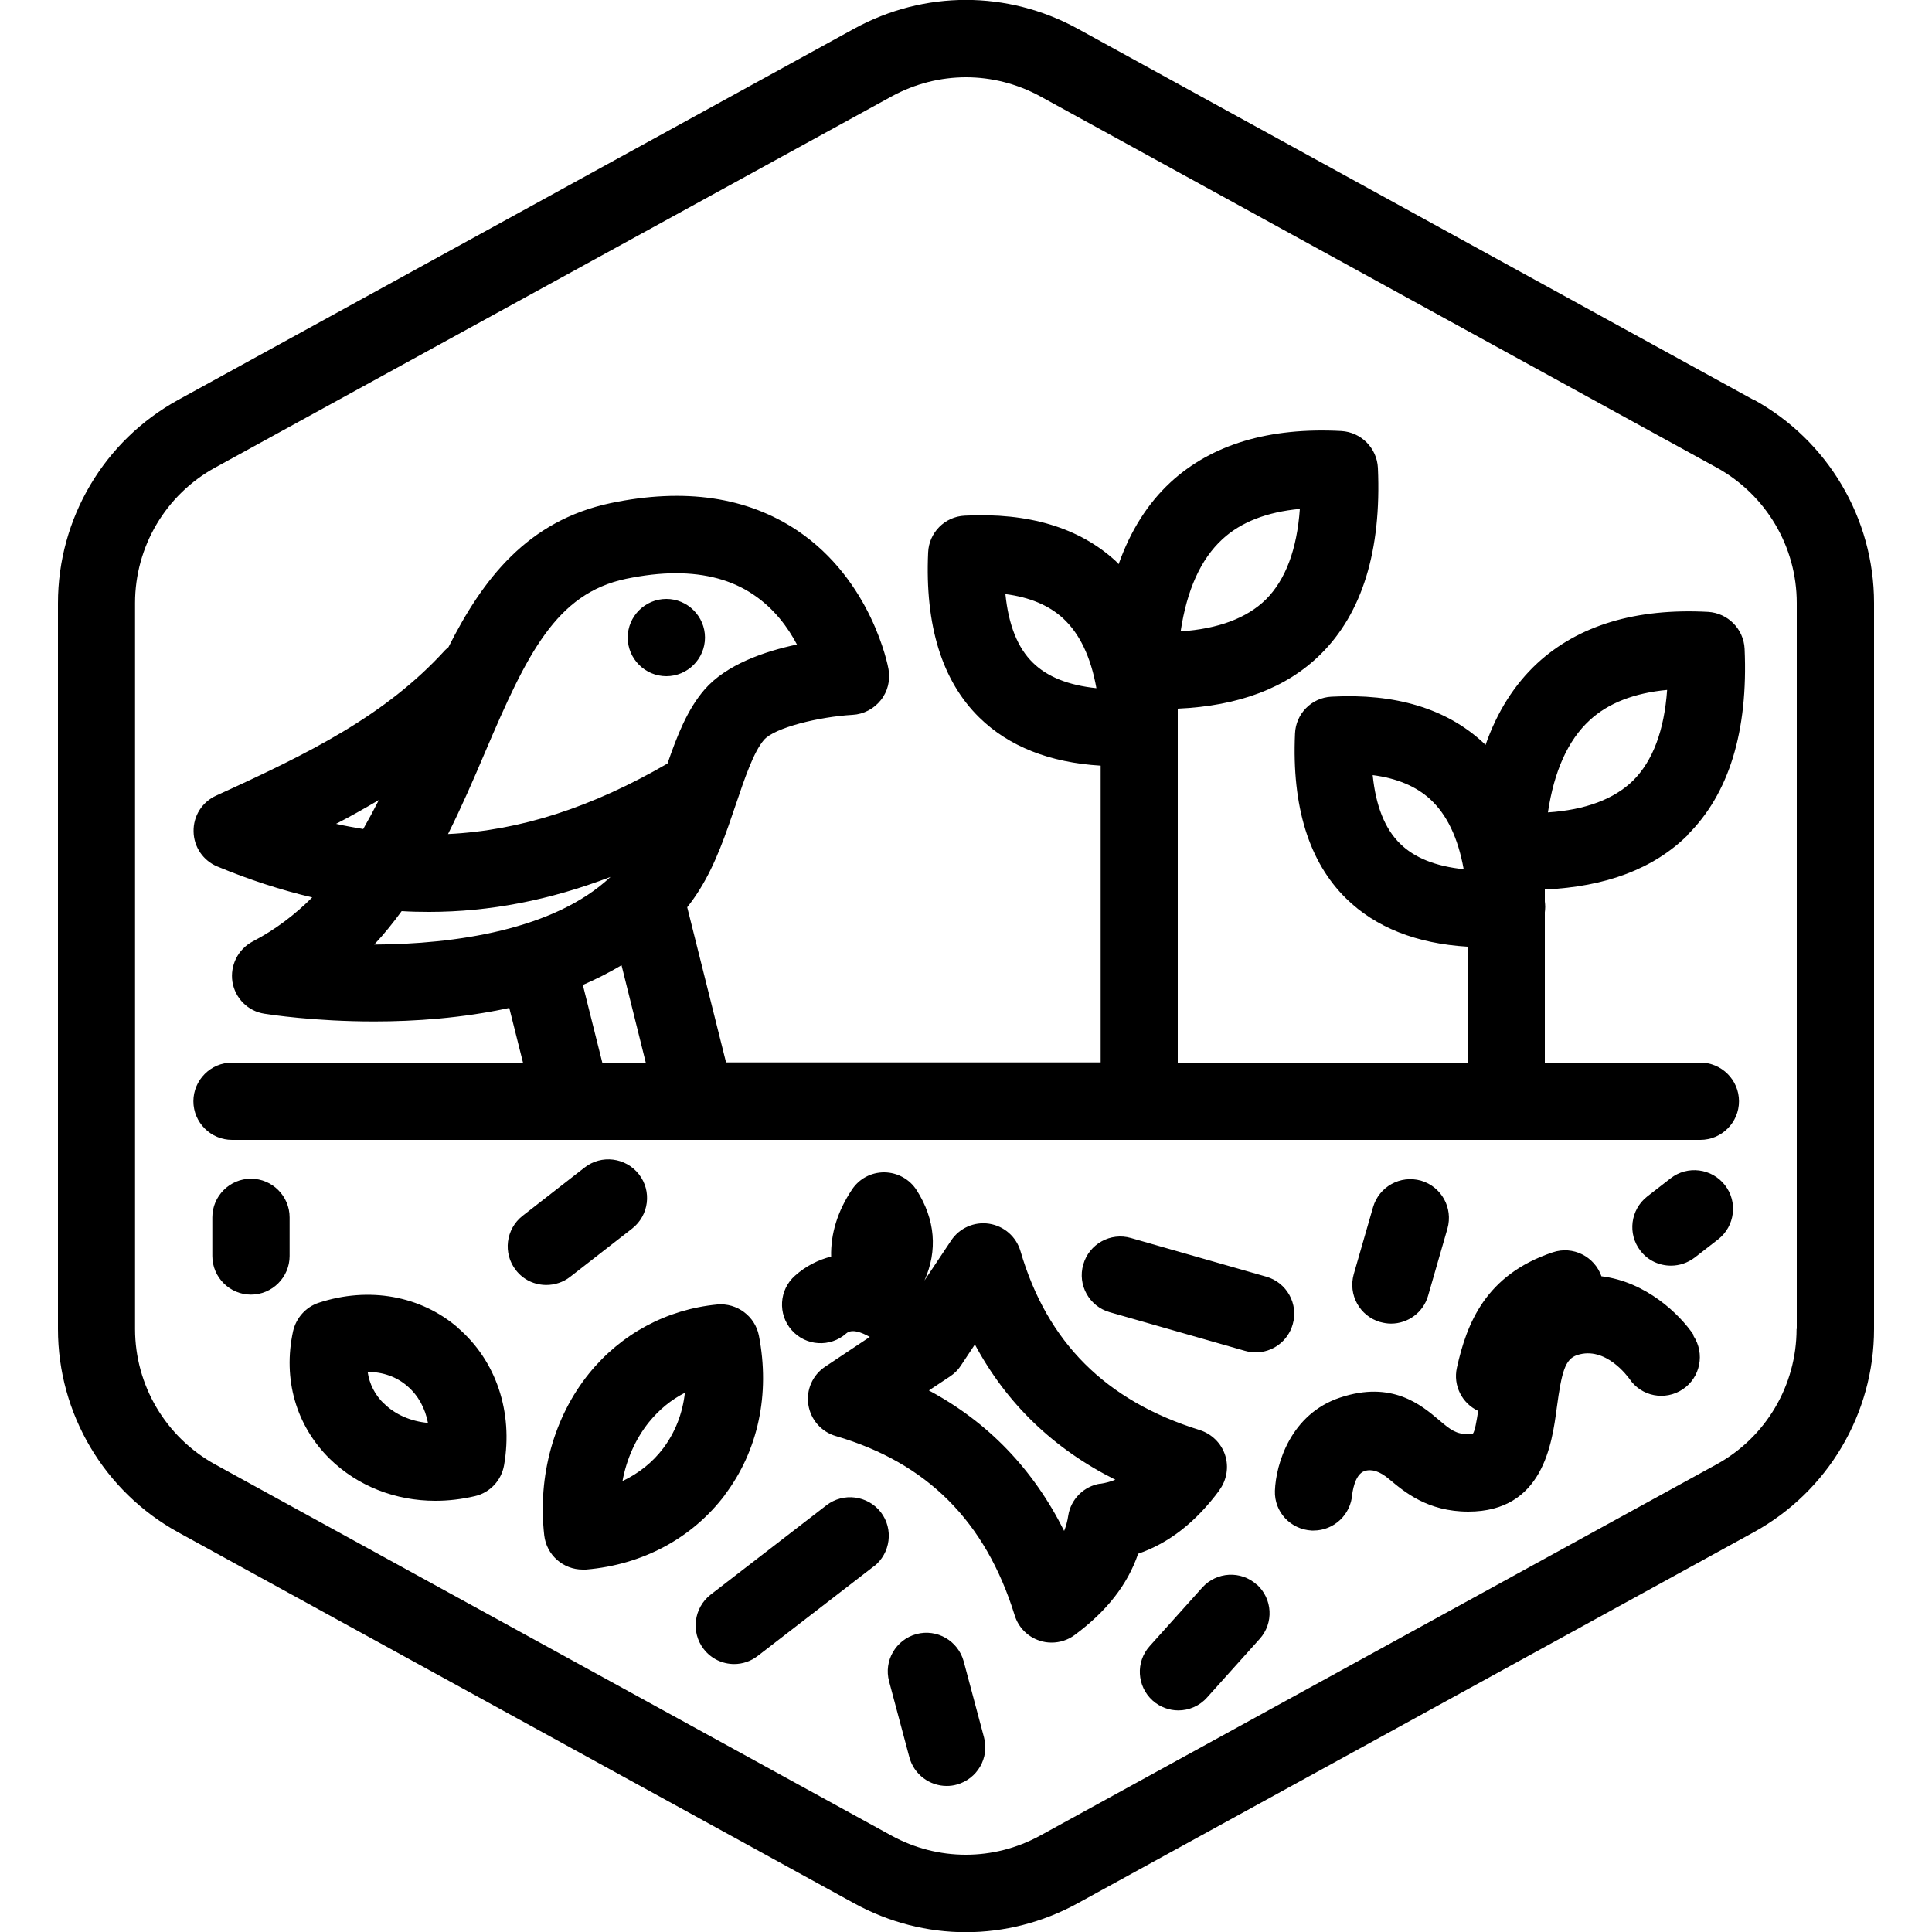 <?xml version="1.0" encoding="UTF-8"?>
<svg xmlns="http://www.w3.org/2000/svg" id="Layer_1" data-name="Layer 1" viewBox="0 0 100 100">
  <defs>
    <style>
      .cls-1 {
        stroke-width: 0px;
      }
    </style>
  </defs>
  <path class="cls-1" d="m63.12,77.12c.38-.52.49-1.2.29-1.81-.2-.61-.69-1.09-1.31-1.29-4.87-1.51-7.9-4.54-9.28-9.26-.22-.75-.85-1.3-1.62-1.42-.77-.12-1.54.22-1.97.87l-1.38,2.07s0,0,0,0c.69-1.55.56-3.16-.4-4.67-.36-.57-.99-.92-1.67-.93h-.02c-.67,0-1.29.33-1.66.89-.75,1.12-1.11,2.3-1.08,3.47-.67.17-1.31.49-1.87.99-.83.73-.9,2-.17,2.82.73.83,2,.9,2.82.17.28-.25.78-.07,1.22.18l-2.31,1.54c-.65.43-.99,1.2-.87,1.97.12.77.67,1.4,1.42,1.62,4.72,1.38,7.75,4.41,9.26,9.28.19.62.67,1.11,1.29,1.31.2.07.41.1.62.1.42,0,.84-.13,1.19-.39,1.65-1.22,2.74-2.6,3.29-4.21,1.6-.55,2.99-1.64,4.21-3.29Zm-6.16-.33c-.86.13-1.54.81-1.67,1.67-.04.27-.11.53-.21.78-1.6-3.2-3.94-5.63-7-7.27l1.1-.73c.22-.15.41-.33.55-.55l.73-1.1c1.64,3.06,4.07,5.4,7.27,7-.25.1-.51.17-.78.21Zm33.81-56.09L55.77,1.48c-3.62-1.98-7.93-1.98-11.55,0L9.22,20.7c-3.84,2.11-6.22,6.14-6.22,10.52v37.57c0,4.38,2.39,8.41,6.22,10.52l35,19.21c1.81.99,3.79,1.49,5.77,1.49s3.97-.5,5.78-1.49l35-19.21c3.84-2.11,6.23-6.14,6.23-10.52V31.21c0-4.38-2.39-8.41-6.22-10.52Zm2.22,48.09c0,2.92-1.59,5.61-4.15,7.01l-35,19.21c-2.41,1.32-5.29,1.32-7.7,0l-35-19.21c-2.56-1.41-4.15-4.09-4.15-7.01V31.21c0-2.92,1.59-5.61,4.15-7.01L46.15,4.99c1.21-.66,2.53-.99,3.85-.99s2.64.33,3.85.99l35,19.21c2.56,1.41,4.15,4.09,4.15,7.01v37.57Zm-60.5-35.79c0-1.1.9-2,2-2s2,.9,2,2-.9,2-2,2-2-.9-2-2Zm55.16,36.14c.61.92.36,2.16-.55,2.77-.92.61-2.15.37-2.76-.54-.07-.09-1.23-1.72-2.71-1.23-.62.21-.8.86-1.05,2.72-.25,1.88-.72,5.38-4.58,5.38-2.11,0-3.31-1.02-4.11-1.69q-.7-.59-1.26-.41c-.54.18-.63,1.19-.64,1.2-.07,1.06-.95,1.88-2,1.88-.03,0-.07,0-.1,0-1.09-.06-1.94-.96-1.9-2.06.05-1.39.82-3.97,3.37-4.82,2.69-.9,4.21.39,5.11,1.15.62.53.9.74,1.52.74.18,0,.25-.03.25-.03.1-.13.19-.65.27-1.17-.83-.39-1.31-1.31-1.1-2.24.51-2.3,1.49-4.81,4.96-5.97,1.04-.35,2.16.21,2.52,1.24,2.3.28,4.04,1.95,4.78,3.05Zm-.32-25.91c2.16-2.13,3.16-5.38,2.97-9.65-.05-1.03-.87-1.85-1.89-1.91-3.74-.2-6.71.7-8.83,2.65-1.19,1.1-2.09,2.52-2.69,4.24-.05-.05-.09-.1-.14-.14-1.89-1.74-4.52-2.54-7.83-2.36-1.03.05-1.85.88-1.89,1.91-.17,3.77.72,6.65,2.65,8.54,1.52,1.49,3.63,2.33,6.28,2.49v6h-15v-18.32c3.15-.14,5.63-1.07,7.39-2.81,2.16-2.13,3.16-5.38,2.97-9.65-.05-1.03-.87-1.85-1.89-1.91-3.74-.2-6.71.69-8.84,2.65-1.19,1.1-2.08,2.52-2.69,4.24-.05-.05-.09-.1-.14-.15-1.89-1.74-4.52-2.53-7.83-2.36-1.03.05-1.85.88-1.89,1.91-.17,3.77.72,6.65,2.65,8.54,1.52,1.49,3.63,2.33,6.28,2.49v15.36h-19.39l-2.01-8.03c.23-.29.44-.59.64-.91.85-1.36,1.37-2.92,1.88-4.42.45-1.33.91-2.7,1.45-3.33.55-.64,2.86-1.2,4.59-1.3.57-.03,1.1-.31,1.46-.76s.5-1.03.4-1.6c-.03-.19-.88-4.6-4.72-7.18-2.6-1.74-5.84-2.22-9.66-1.42-4.31.91-6.63,3.94-8.4,7.46-.06.05-.12.1-.17.15-3.09,3.39-7.02,5.33-11.85,7.53-.73.33-1.19,1.06-1.17,1.86.01.8.5,1.51,1.23,1.81,1.66.69,3.3,1.22,4.91,1.6-.88.88-1.89,1.66-3.08,2.28-.76.4-1.18,1.24-1.05,2.09.14.85.8,1.52,1.66,1.65.25.04,2.57.4,5.68.4,2.1,0,4.56-.17,6.99-.7l.71,2.83h-15.06c-1.1,0-2,.9-2,2s.9,2,2,2h76c1.1,0,2-.9,2-2s-.9-2-2-2h-8.05v-7.78c.01-.09.02-.18.02-.28,0-.1-.01-.19-.02-.28v-.62c3.15-.14,5.63-1.07,7.39-2.81Zm-24.06-15.32c.96-.89,2.31-1.41,4.01-1.57-.15,2.1-.74,3.67-1.76,4.69-.98.96-2.46,1.52-4.41,1.65.32-2.14,1.04-3.74,2.16-4.77Zm-9.81,6.39c-.79-.77-1.26-1.96-1.42-3.55,1.25.16,2.25.58,2.98,1.25.86.79,1.44,2,1.73,3.62-1.45-.15-2.55-.59-3.29-1.32Zm-21.06-4.34c.92-.19,1.78-.29,2.58-.29,1.56,0,2.9.36,3.99,1.09,1.09.72,1.82,1.72,2.28,2.6-1.66.35-3.66,1.03-4.79,2.34-.88,1.02-1.41,2.37-1.91,3.82-3.9,2.26-7.61,3.47-11.36,3.65.71-1.42,1.33-2.85,1.92-4.24,2.16-5.07,3.67-8.21,7.29-8.97Zm-15.02,12.69c.74-.38,1.48-.8,2.23-1.24-.26.51-.53,1.01-.81,1.5-.47-.08-.94-.16-1.41-.27Zm3.41,4.51c.47.03.95.04,1.42.04,3.14,0,6.25-.61,9.39-1.81-2.91,2.74-8.06,3.48-12.23,3.5.52-.55.98-1.13,1.42-1.73Zm9.38,3.82c.69-.3,1.36-.64,2-1.02l1.26,5.06h-2.25l-1.01-4.03Zm52.11-13.7c.96-.89,2.31-1.41,4.01-1.57-.15,2.1-.74,3.67-1.76,4.69-.98.96-2.46,1.52-4.41,1.65.32-2.14,1.04-3.74,2.16-4.77Zm-9.81,6.39c-.79-.77-1.26-1.96-1.42-3.55,1.25.16,2.25.58,2.98,1.25.86.79,1.44,2,1.73,3.62-1.45-.15-2.55-.59-3.29-1.32Zm-34.95,33.7c1.72-2.28,2.35-5.21,1.76-8.24-.2-1.01-1.14-1.7-2.15-1.61-2.62.25-4.98,1.52-6.64,3.57-1.82,2.25-2.67,5.31-2.32,8.38.12,1.02.98,1.77,1.99,1.77.06,0,.12,0,.17,0,2.95-.25,5.5-1.63,7.19-3.86Zm-3.19-2.41c-.55.73-1.27,1.3-2.11,1.7.21-1.14.68-2.19,1.37-3.05.53-.65,1.15-1.16,1.86-1.52-.12,1.07-.5,2.04-1.12,2.87Zm-10.62-6.23c-1.93-1.67-4.62-2.15-7.21-1.3-.67.22-1.17.78-1.33,1.47-.54,2.48.15,4.88,1.89,6.6,1.45,1.42,3.4,2.18,5.48,2.18.67,0,1.35-.08,2.04-.24.78-.18,1.37-.81,1.51-1.6.48-2.75-.41-5.41-2.39-7.11Zm-3.84,3.92c-.46-.45-.75-1.01-.84-1.64h0c.78,0,1.5.25,2.06.74.56.48.92,1.15,1.06,1.9-.88-.08-1.7-.43-2.28-1.01Zm8.41-6.14c-.6,0-1.19-.26-1.58-.77-.68-.87-.52-2.13.35-2.81l3.21-2.5c.87-.68,2.13-.52,2.81.35.68.87.52,2.13-.35,2.81l-3.21,2.5c-.36.28-.8.42-1.23.42Zm61-5.17c.68.87.52,2.13-.35,2.81l-1.21.94c-.37.28-.8.42-1.23.42-.6,0-1.19-.26-1.58-.77-.68-.87-.52-2.13.35-2.81l1.21-.94c.87-.68,2.13-.52,2.81.35Zm-74.29,1.67v2c0,1.1-.9,2-2,2s-2-.9-2-2v-2c0-1.1.9-2,2-2s2,.9,2,2Zm56.45,5.42c-1.06-.31-1.67-1.41-1.37-2.48l1-3.47c.31-1.06,1.41-1.67,2.48-1.37,1.06.31,1.67,1.41,1.37,2.48l-1,3.47c-.25.88-1.05,1.45-1.92,1.45-.18,0-.37-.03-.55-.08Zm-20.51,21.49c.29,1.07-.35,2.16-1.41,2.45-.17.05-.35.07-.52.07-.88,0-1.69-.59-1.93-1.48l-1.05-3.93c-.29-1.07.35-2.16,1.41-2.45,1.07-.29,2.16.35,2.45,1.41l1.05,3.93Zm14.12-7.91c.82.74.89,2,.15,2.82l-2.72,3.03c-.39.44-.94.67-1.49.67-.47,0-.95-.17-1.33-.51-.82-.74-.89-2-.15-2.82l2.72-3.03c.74-.82,2-.89,2.82-.15Zm-8.98-16.56c.3-1.06,1.41-1.68,2.47-1.37l7,2c1.06.3,1.68,1.41,1.37,2.47-.25.88-1.05,1.45-1.92,1.45-.18,0-.37-.03-.55-.08l-7-2c-1.06-.3-1.68-1.41-1.37-2.47Zm-10.85,15.63l-6,4.63c-.36.28-.79.42-1.22.42-.6,0-1.19-.27-1.58-.78-.67-.87-.51-2.13.36-2.81l6-4.63c.87-.67,2.13-.51,2.81.36.67.87.51,2.13-.36,2.81Z"></path>
</svg>
